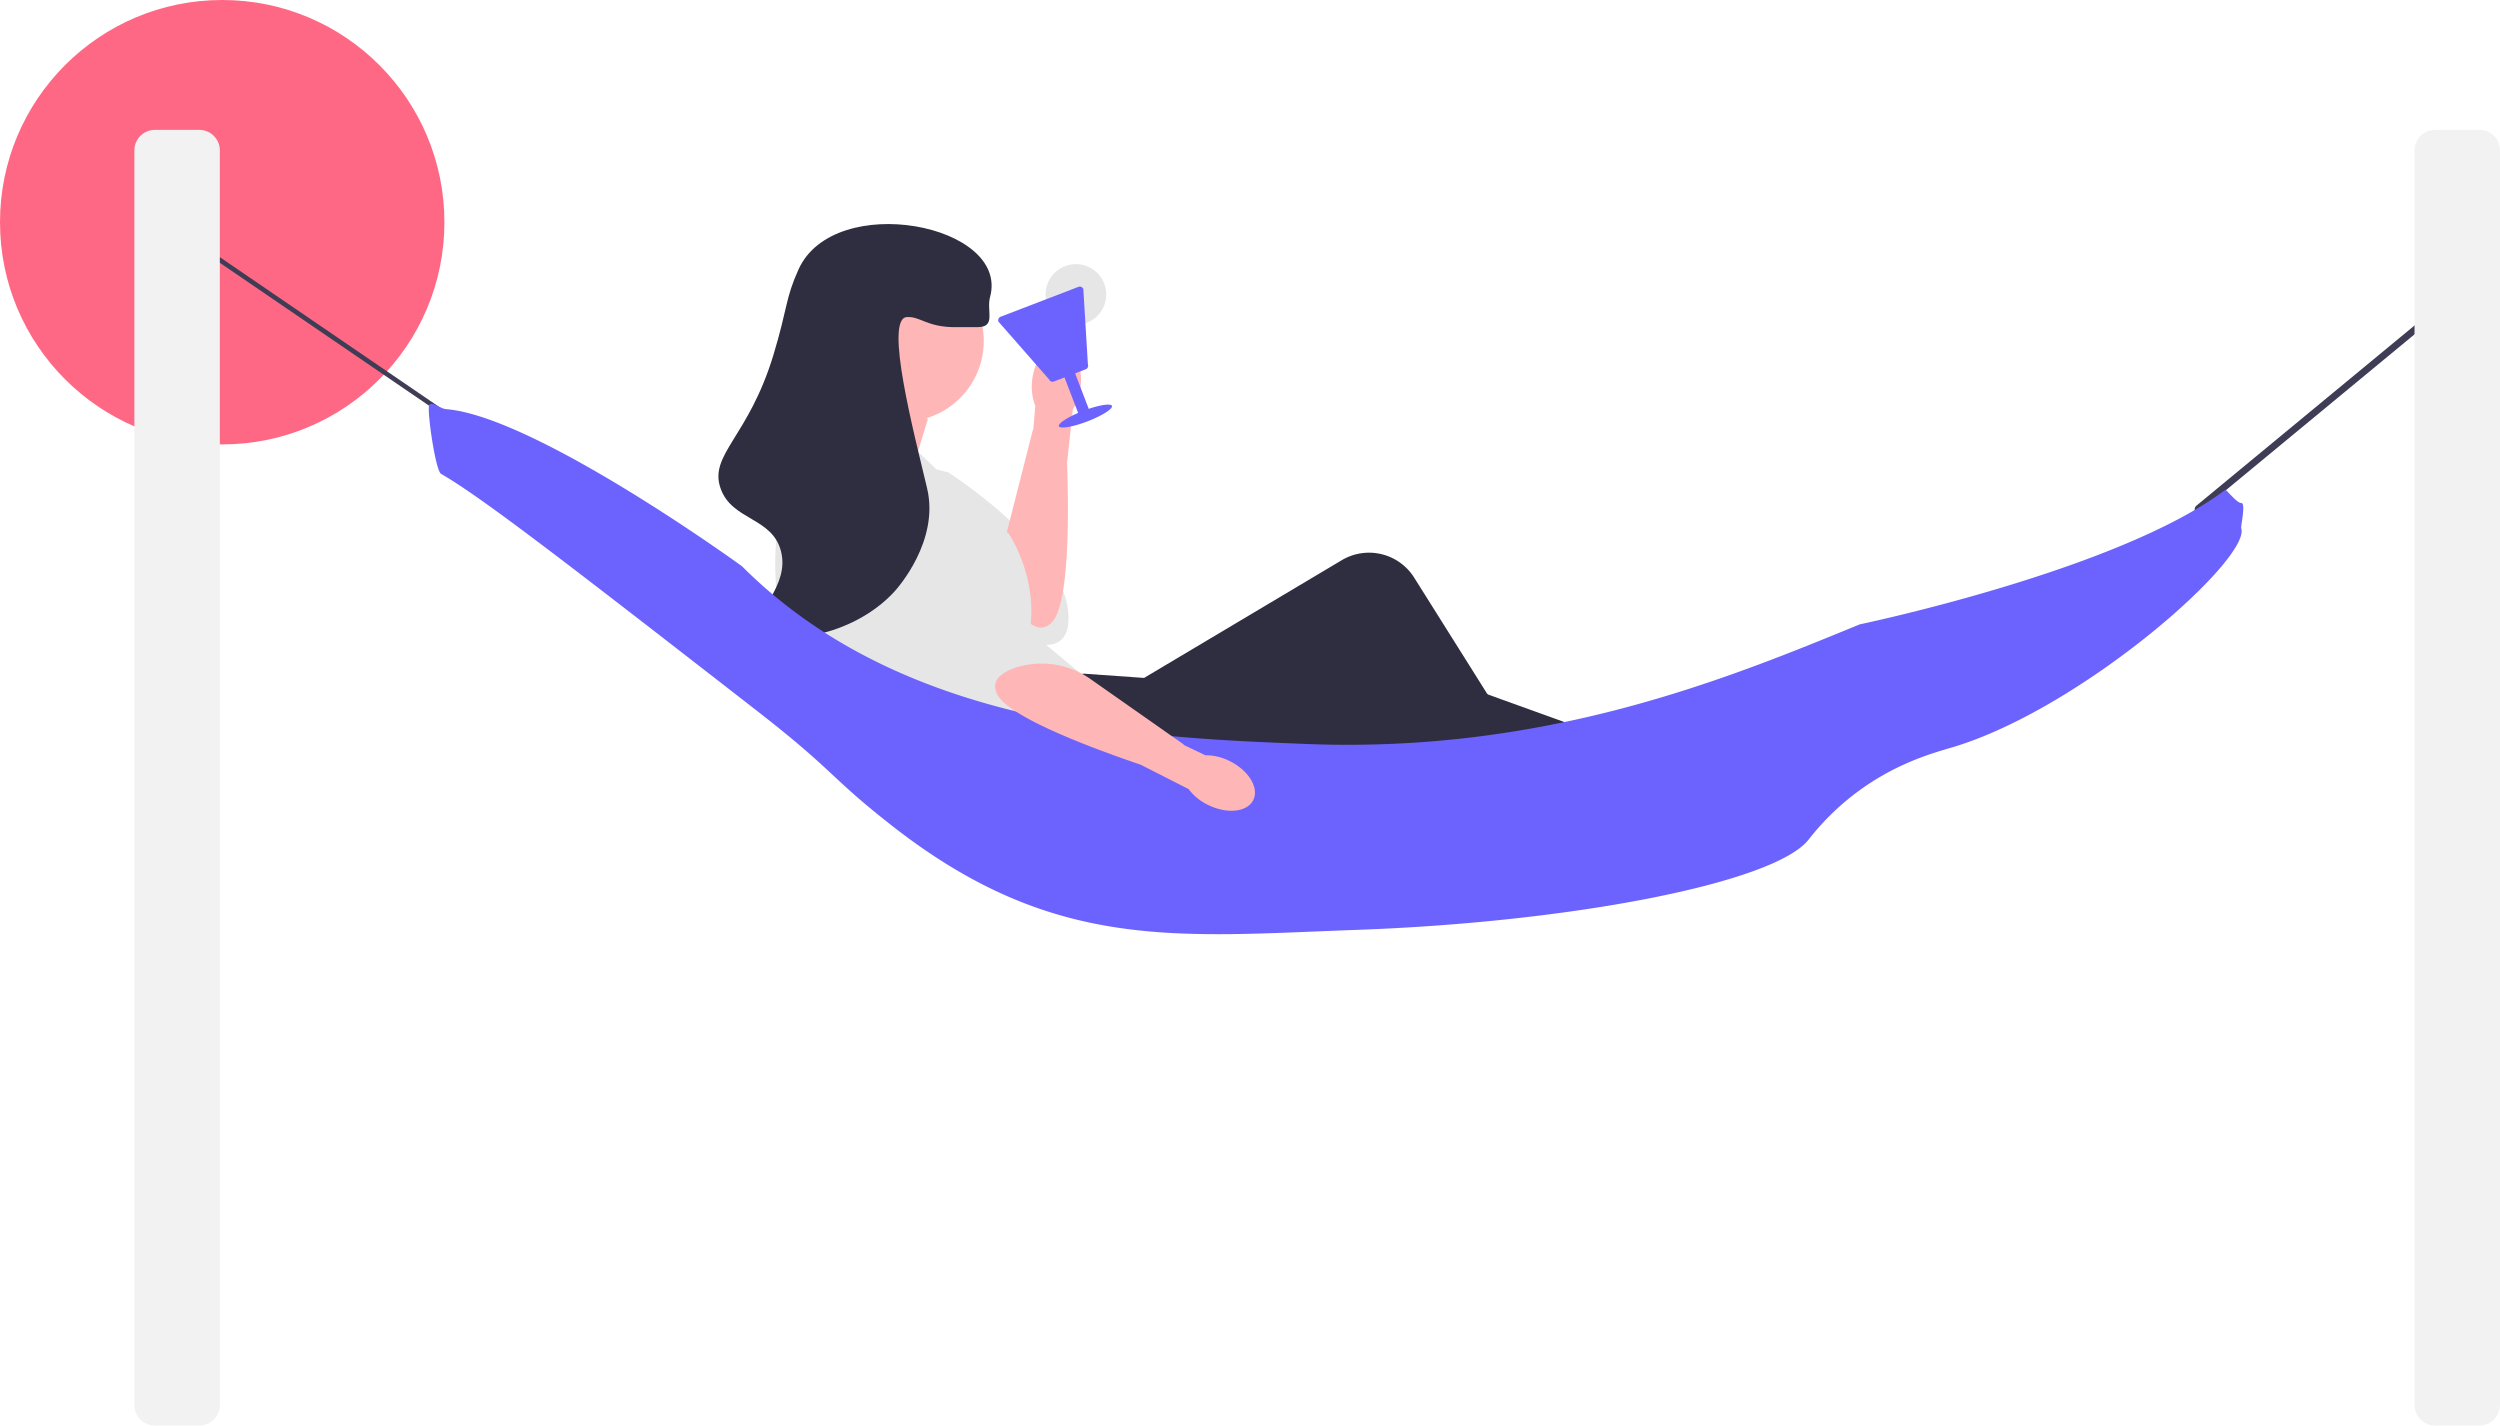 <svg xmlns="http://www.w3.org/2000/svg" width="800.138" height="456.243" viewBox="0 0 800.138 456.243"><g transform="translate(-555.693 -376.005)"><circle cx="71.118" cy="71.118" r="71.118" transform="translate(555.693 376.005)" fill="#ff6884"/><path d="M128.286,279.236a.653.653,0,0,1-.369-.116L36.655,216.793a.817.817,0,0,1-.226-1.062.664.664,0,0,1,.965-.249l91.262,62.327a.817.817,0,0,1,.226,1.062.689.689,0,0,1-.6.364Z" transform="translate(568.941 229.357)" fill="#3f3d56"/><path d="M681.324,342.866c-.287,0-.564-.246-.705-.676a1.675,1.675,0,0,1,.337-1.7L770.513,266.5c.391-.322.87-.084,1.073.532a1.675,1.675,0,0,1-.337,1.7l-89.558,73.992A.574.574,0,0,1,681.324,342.866Z" transform="translate(577.59 197.457)" fill="#3f3d56"/><g transform="translate(825.596 486.43)"><path d="M279.456,314.567s-8.04,12.631-1.427,20.069,46.588,37.071,46.588,37.071,25.184,15.441,22.717-5.825-38.367-44.025-38.367-44.025l-29.511-7.29Z" transform="translate(-275.419 -281.114)" fill="#e6e6e6"/><path d="M334.332,288.026c-4.3-.415-8.314,4.726-8.966,11.486a16.99,16.99,0,0,0,1.028,7.958l-.643,7.669-.132.013-8.954,35.215a27.069,27.069,0,0,0,4.889,23.562c3.136,3.927,6.829,6.324,10.19,2.783,5.577-5.876,5.4-34.594,4.812-51.015l1.848-17.068a16.989,16.989,0,0,0,2.532-7.616c.653-6.757-2.3-12.571-6.6-12.986Z" transform="translate(-264.947 -288.003)" fill="#ffb6b6"/></g><path d="M303.083,310.146l-5.435,17.665-23.1-5.435-1.359-28.536Z" transform="translate(549.598 199.941)" fill="#ffb6b6"/><path d="M274.383,313.262l29.894,2.718,11.978,11.7L332.813,341.8s9.512,13.588,6.794,31.253l16.306,13.588-40.765,41.792-51.636-43.151s-17.665-52.995,10.871-72.018Z" transform="translate(545.687 204.978)" fill="#e6e6e6"/><path d="M333.3,380.862l11.866-1.359,19.259,1.359,63.273-37.679a17.06,17.06,0,0,1,23.172,5.579l50.926,81.018-16.306,10.871-50.277-51.636-62.7,51.636S308.836,473.958,303.4,421.3L333.3,380.862Z" transform="translate(557.434 212.114)" fill="#2f2e41"/><path d="M358.43,421.286l101.913-9.512,88.935,17.26,12.977-13.183L430.448,368.292l-47.559,12.229Z" transform="translate(571.705 219.25)" fill="#2f2e41"/><path d="M268.8,322.037s-9.351,11.694-3.576,19.8S307.557,383.7,307.557,383.7s23.378,18.058,23.212-3.35-33.413-47.894-33.413-47.894Z" transform="translate(547.044 207.254)" fill="#e6e6e6"/><g transform="translate(785.618 447.716)"><ellipse cx="25.799" cy="25.799" rx="25.799" ry="25.799" transform="translate(33.34 11.625)" fill="#ffb6b6"/><path d="M326.6,290.252c-6.617-.016-6.992.028-8.062,0-8.207-.216-10.353-3.445-14.512-3.225-7.424.393,2.375,37.616,6.45,54.824,4,16.877-9.51,32-10.481,33.056-13.71,14.91-37.792,17.637-41.924,11.287-3.345-5.139,8.509-12.954,5.644-24.187-2.8-10.981-15.734-9.811-19.35-20.156-3.786-10.833,8.937-16.3,16.931-42.73,4.591-15.181,3.779-18.009,8.062-27.412,11.45-25.133,67.574-14.432,61.274,8.869-1.219,4.507,2.025,9.689-4.031,9.675Z" transform="translate(-243.674 -257.262)" fill="#2f2e41"/></g><path d="M169.506,296.833c28.643,2.3,94.684,50.269,94.684,50.269C315.9,398.876,393.137,401.946,444.72,404c76.7,3.049,134.755-20.823,177.247-38.294,0,0,82.861-17.249,116.991-43.046.1-.324,3.754,4.318,5.077,4.219,1.583-.118-.2,7.455,0,8.046,3.278,9.692-50.893,57.778-92.526,70.169-5.672,1.688-18.539,5.05-31.729,15.318a81.175,81.175,0,0,0-14.224,14.224c-11.171,14.06-76.983,26.447-144.3,28.849-57.575,2.055-97.155,7.246-148.92-33.225-20.531-16.052-18.069-17.237-43.765-37.2-58.275-45.274-87.413-67.911-100.659-75.494-1.836-1.051-4.478-19.9-3.872-21.822C164.589,293.985,167.452,296.668,169.506,296.833Z" transform="translate(528.969 210.119)" fill="#6c63ff"/><path d="M396.628,412.636c1.914-3.873-1.467-9.451-7.554-12.46a16.989,16.989,0,0,0-7.8-1.864l-6.941-3.324.035-.128L344.62,373.988a27.07,27.07,0,0,0-23.763-3.794c-4.785,1.538-8.337,4.139-6.219,8.539,3.514,7.3,30.423,17.33,45.984,22.61l15.3,7.787a16.99,16.99,0,0,0,6.221,5.071c6.085,3.009,12.57,2.309,14.485-1.564Z" transform="translate(560.186 219.42)" fill="#ffb6b6"/><path d="M6.565,0H20.788a6.565,6.565,0,0,1,6.565,6.565V408.107a6.565,6.565,0,0,1-6.565,6.565H6.565A6.565,6.565,0,0,1,0,408.107V6.565A6.565,6.565,0,0,1,6.565,0Z" transform="translate(598.7 417.576)" fill="#f2f2f2"/><path d="M6.565,0H20.788a6.565,6.565,0,0,1,6.565,6.565V408.107a6.565,6.565,0,0,1-6.565,6.565H6.565A6.565,6.565,0,0,1,0,408.107V6.565A6.565,6.565,0,0,1,6.565,0Z" transform="translate(1328.478 417.576)" fill="#f2f2f2"/><g transform="translate(872.051 470.608) rotate(-21)"><path d="M9.7,0A9.7,9.7,0,1,1,0,9.7,9.7,9.7,0,0,1,9.7,0Z" transform="translate(16.563)" fill="#e6e6e6"/><path d="M1.212,0H27.887A1.212,1.212,0,0,1,29.1,1.212L21.824,24.249a1.212,1.212,0,0,1-1.212,1.212H9.7a1.212,1.212,0,0,1-1.212-1.212L0,1.212A1.212,1.212,0,0,1,1.212,0Z" transform="translate(0 7.715)" fill="#6c63ff"/><path d="M0,0H3.637V15.762H0Z" transform="translate(13.337 30.752)" fill="#6c63ff"/><path d="M9.094,0c5.022,0,9.094.814,9.094,1.819S14.116,3.637,9.094,3.637,0,2.823,0,1.819,4.071,0,9.094,0Z" transform="translate(6.062 45.301)" fill="#6c63ff"/></g></g></svg>